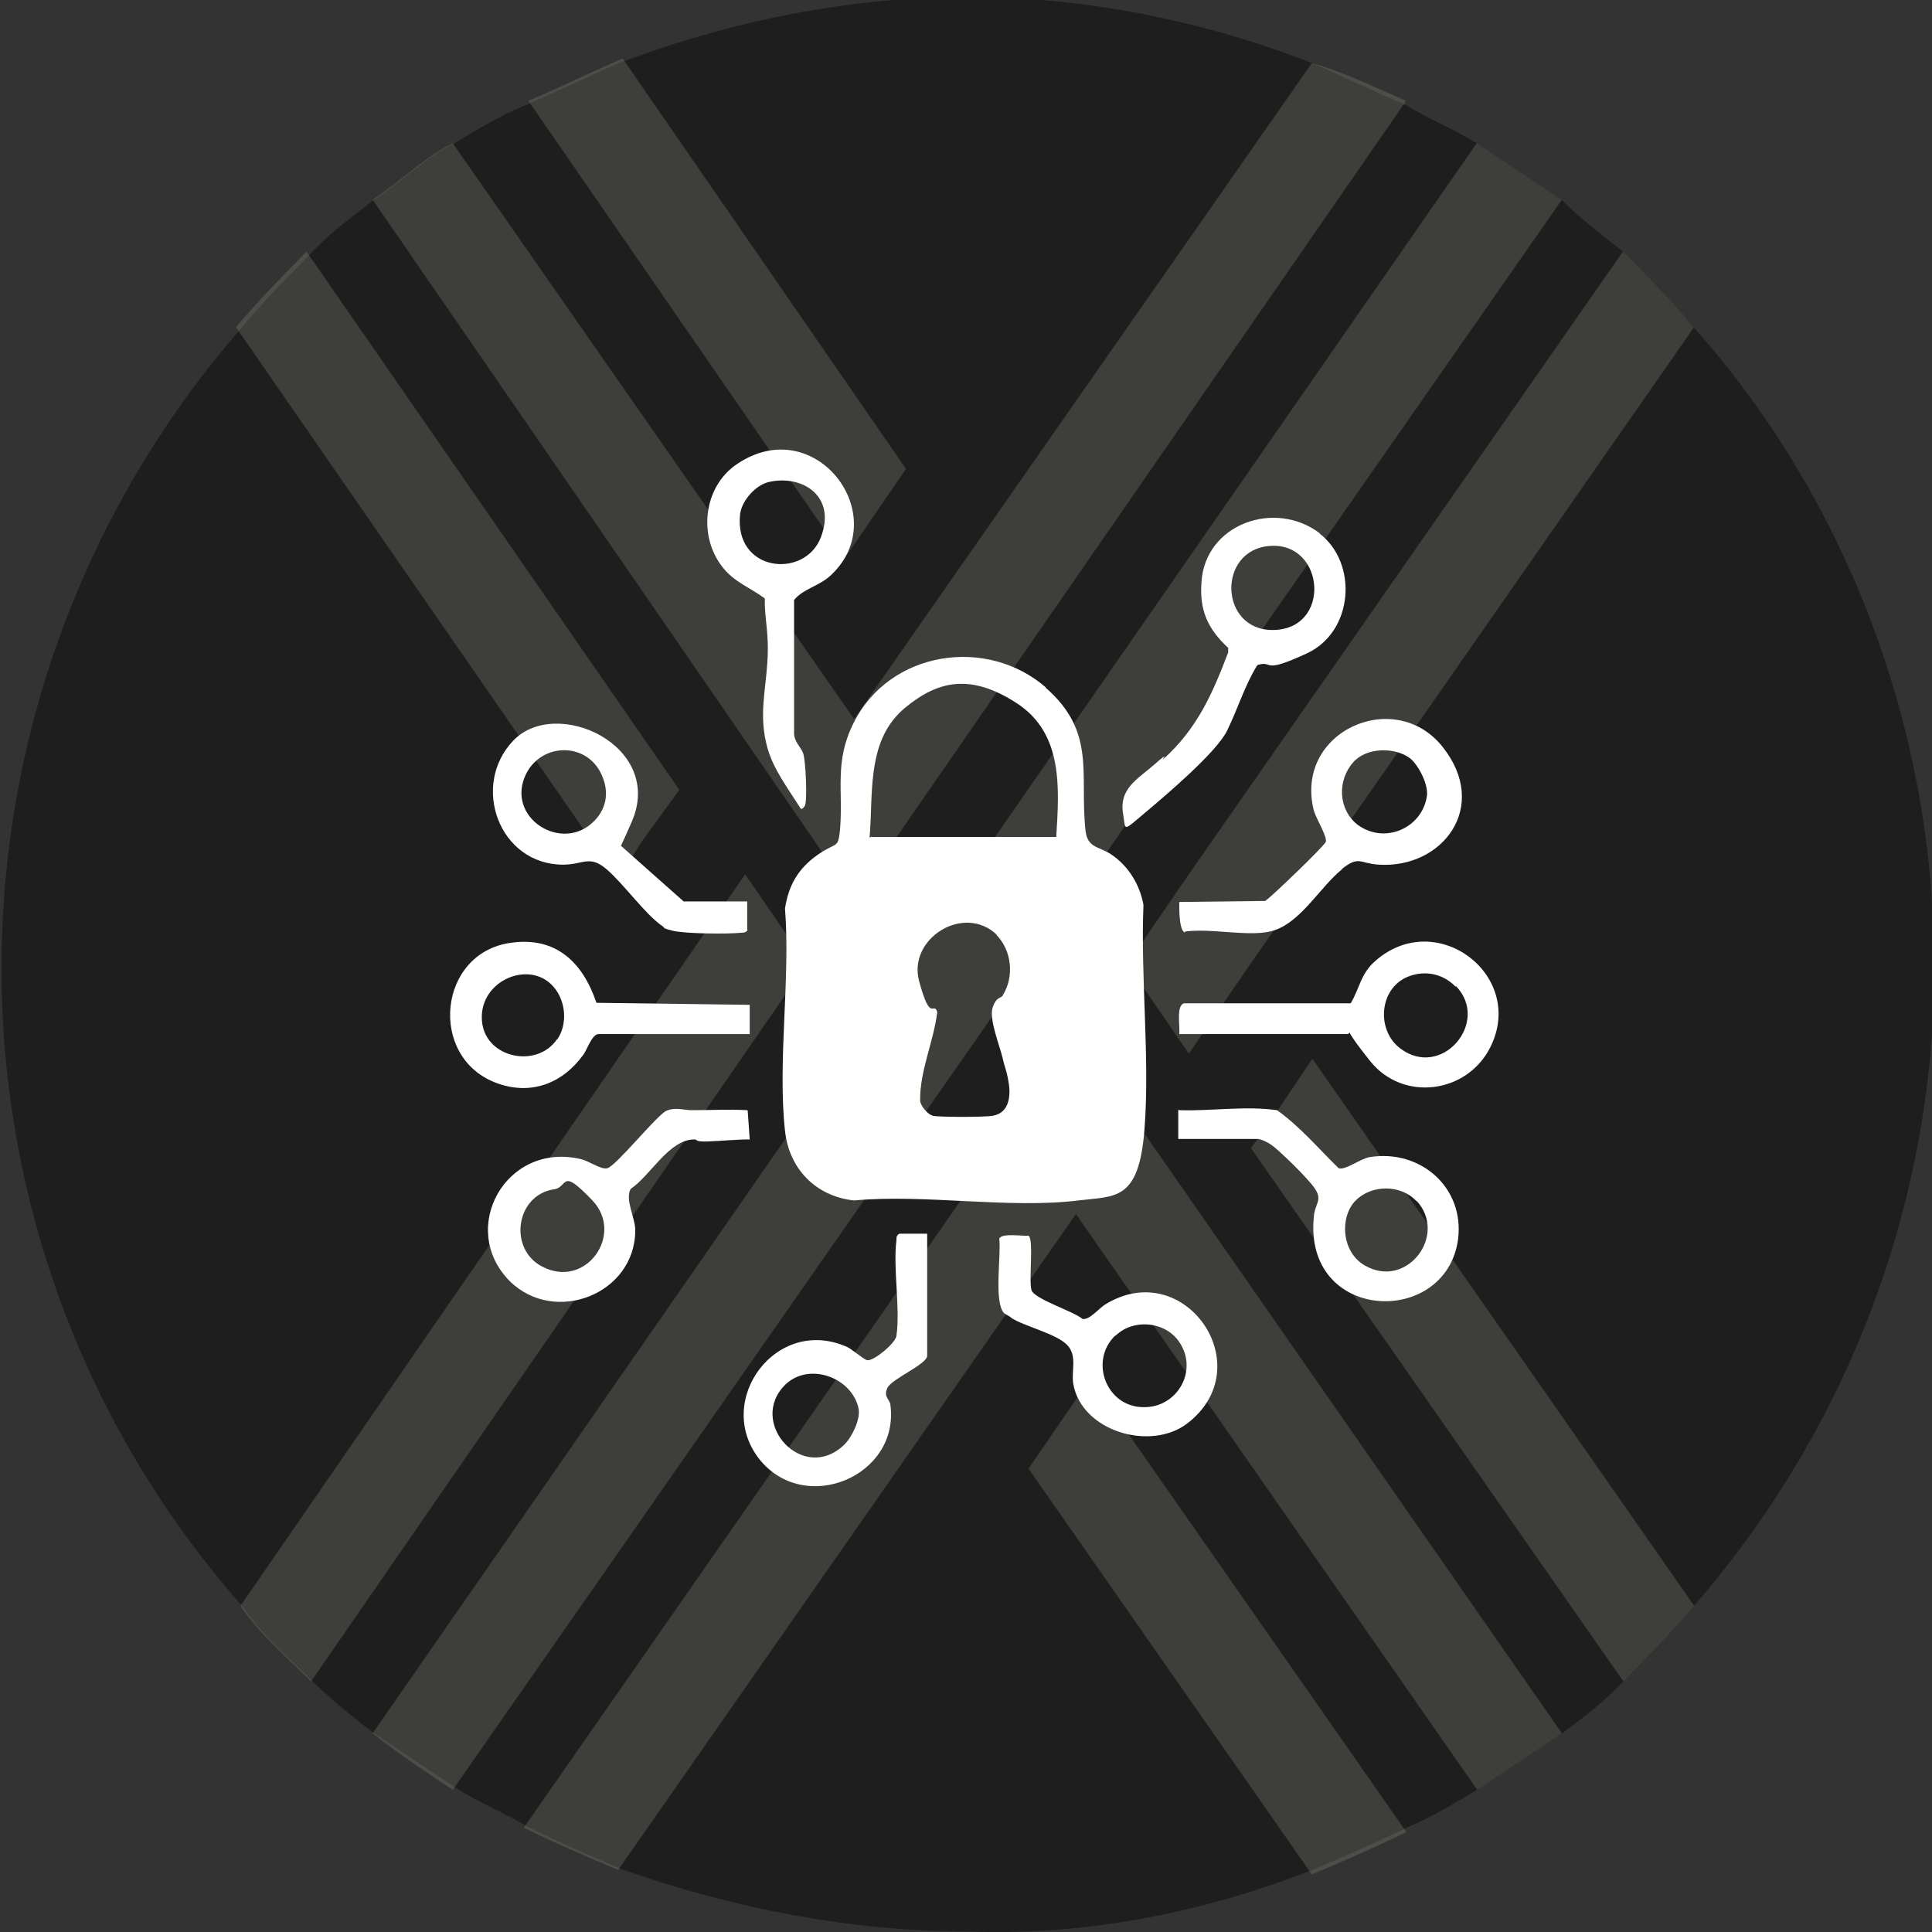 <?xml version="1.0" encoding="UTF-8"?>
<svg id="Layer_1" xmlns="http://www.w3.org/2000/svg" version="1.1" viewBox="0 0 383.2 383.2">
  <rect x="0" y="0" width="383.2" height="383.2" fill="#333333" stroke="none"/>
  <!-- Generator: Adobe Illustrator 29.1.0, SVG Export Plug-In . SVG Version: 2.1.0 Build 142)  -->
  <defs>
    <style>
      .st0 {
        fill: #fff;
      }

      .st1 {
        fill: #1e1e1e;
      }

      .st2 {
        fill: #89887b;
      }

      .st3 {
        opacity: .3;
      }
    </style>
  </defs>
  <g id="Layer_1-2">
    <path class="st1" d="M383.7,191.2c0,46.8-16.8,91.7-47.7,127.3-4.7,5.6-9.4,10.3-14,15s-8.4,7.5-12.2,10.3c-5.6,3.7-11.2,7.5-16.8,11.2-4.7,2.8-9.4,5.6-14,7.5-5.6,2.8-12.2,5.6-18.7,8.4-21.5,8.4-44.9,13.1-68.3,12.2-23.4,0-46.8-4.7-68.3-12.2h0c-6.6-2.8-13.1-5.6-18.7-8.4-4.7-2.8-9.4-4.7-14-7.5-5.6-3.7-11.2-7.5-16.8-11.2-3.7-2.8-8.4-6.6-12.2-10.3-4.7-4.7-10.3-9.4-14-15-63.6-72.1-63.6-180.6,0-253.6,4.7-5.6,9.4-10.3,14-15s7.5-6.6,12.2-10.3c5.6-3.7,10.3-8.4,15.9-11.2,4.7-2.8,9.4-5.6,14-7.5s12.2-5.6,18.7-8.4C145.1,4.1,168.5-.6,191.9-.6s46.8,4.7,68.3,13.1c6.6,2.8,12.2,5.6,18.7,8.4,4.7,2.8,9.4,4.7,14,7.5,5.6,3.7,11.2,7.5,16.8,11.2,3.7,3.7,7.5,6.6,12.2,10.3,4.7,4.7,9.4,9.4,14,15,30.9,34.6,47.7,80.5,47.7,126.3h0Z"/>
    <g class="st3">
      <path class="st2" d="M179.7,93l-12.2,17.8L104.8,20c6.6-2.8,12.2-5.6,18.7-8.4l56.2,81.4Z"/>
      <path class="st2" d="M336,64.9l-88,126.3-12.2,17.8-12.2-17.8,12.2-17.8,86.1-123.5c4.7,4.7,9.4,9.4,14,15,0,0,.1,0,.1,0Z"/>
      <path class="st2" d="M309.8,39.6L89.8,355c-5.6-3.7-11.2-7.5-15.9-11.2L292.9,28.4c5.6,3.7,11.2,7.5,16.8,11.2h.1Z"/>
      <path class="st2" d="M134.8,156.6l-7.5,10.3-4.7,7.5L46.8,64.9c4.7-5.6,9.4-10.3,14-15l73.9,106.7h.1Z"/>
      <path class="st2" d="M160,191.2l-98.3,142.3c-4.7-4.7-10.3-9.4-14-15l100.1-145.1h0l12.2,17.8h0Z"/>
      <path class="st2" d="M278.9,20l-109.5,158.2L73.9,39.6c5.6-3.7,10.3-8.4,15.9-11.2l79.6,114.2L260.2,12.5c6.6,1.9,12.2,4.7,18.7,7.5h0Z"/>
      <path class="st2" d="M278.9,363.4c-5.6,2.8-12.2,5.6-18.7,8.4l-56.2-80.5,12.2-17.8,62.7,89.8h0Z"/>
      <path class="st2" d="M336,318.5c-4.7,5.6-9.4,10.3-14,15l-73.9-105.8,2.8-3.7,9.4-14,75.8,108.6h-.1Z"/>
      <path class="st2" d="M309.8,343.8c-5.6,3.7-11.2,7.5-16.8,11.2l-79.6-114.2-90.8,130.1h0c-6.6-2.8-13.1-5.6-18.7-8.4l109.5-157.2,96.4,138.5h0Z"/>
    </g>
  </g>
  <g>
    <path class="st0" d="M207.4,136.4c10.1,8.8,6.7,17.2,7.9,28.3.4,3.5,2.5,3.1,5,4.7,3.5,2.3,5.8,6.1,6.5,10.1-.6,14.4,1.3,30.2.2,44.5s-5.8,13.2-13.1,14.1c-13.6,1.7-30.5-1.3-44.5,0-7.6-.8-12.9-6.3-13.7-13.8-1.5-13.8,1.1-30.1,0-44.1.7-4.6,2.6-7.9,6.4-10.6s4.1-1.1,4.5-4.9c.7-7.9-1.2-13.5,2.7-21.3,7.1-14.3,26.4-17.3,38.2-7h0ZM172.9,166h36.6c.6-9.7,1.4-20.5-7.8-26.5s-15.7-4.5-22.2.9c-6.5,5.4-6.5,13.6-6.8,21.9s-.9,3.3.2,3.7ZM197.8,185.5c-6.5-6.4-17.8.6-15.5,9.1s2.8,3.9,3.6,6.1c-.7,5.9-3.5,11.7-3.4,17.7.2,1.1,1.5,2.6,2.5,2.9s10.5.3,11.9,0c3.1-.5,3.6-3.6,3.2-6.3s-.9-3.5-1.2-5c-.6-2.6-2.8-7.9-2-10.2s1.7-1.7,2-2.4c2.3-3.7,1.8-8.9-1.3-12h0Z"/>
    <path class="st0" d="M158.7,160.2c-2.4-3.8-5.3-7.6-6.5-11.9-1.7-6.2-.4-10.9,0-16.9s-.6-8.5-.5-12.7c-2.8-2.1-6-3.2-8.3-6.1-5-6.2-3.9-16,2.7-20.5,15.5-10.6,31.2,10.1,18.8,21.9-2.4,2.3-5.5,2.7-7.4,5v26.4c0,1.7,1.3,2.7,1.8,4s.9,9.7.3,10.5-.6.5-.9.4h0ZM152.5,95.6c-2.6.6-5.3,3.6-5.7,6.3-1.3,11.6,12.8,13,16,4.7s-3.8-12.5-10.3-11Z"/>
    <path class="st0" d="M266.2,172.4c-4.6,3.7-8.5,11.2-14.5,12.4-3.9.8-9.8-.3-14.2-.2s-1.7.5-2.3.4c-1.4,0-1.3-5-1.3-6.1l17-.2c.6-.2,7.3-6.7,8.3-7.7s3.1-3.1,3.7-3.9-1.8-4.6-2.3-6.3c-4-15.7,16-24.6,25.5-12.7s0,24.2-12.6,23.4c-3.8-.2-3.9-1.9-7.4.9h0ZM269.3,163.6c5.3,3.9,12.7.7,13.7-5.6.4-2.2-1.5-6-3.2-7.5-3-2.4-8.8-2.3-11.4.7-3.2,3.6-3,9.4.9,12.4h0Z"/>
    <path class="st0" d="M261.7,105.8c7.7,5.9,6.8,19.5-2.5,23.8s-6.4,1.3-9.8,2.3c-2.5,4-3.9,8.7-6,13s-12,12.7-16.4,16.4-3.7,3.4-4.2.4c-1-5.3,2.8-7.1,6.2-10.1s1.2-.6,1.7-1c6.7-6,9.8-13,12.9-21.2v-.9c-4.1-3.8-5.7-7.5-5.3-13,.7-11.6,14.6-16.5,23.5-9.7h0ZM250.9,108.4c-9.8,1.7-8.7,17.6,2.6,16.5,10.9-1.1,8.9-18.4-2.6-16.5Z"/>
    <path class="st0" d="M233.9,220.2c6.5.2,13-.9,19.4,0,4.6,3.3,8.2,7.6,12.2,11.5,1.3.5,4.3-1.9,6.2-2.2,10-1.6,18.8,6,17.5,16.3-2.4,17.6-30.8,16.5-28.6-4.6.2-2.4,1.7-3.1.3-5.3s-7.5-8-8.7-8.8-2.3-1.2-2.8-1.2h-15.7v-5.8h0ZM281,238.3c-3.1-3.4-8.9-3.4-12.1-.2s-2.9,10.2,1.8,12.9c8.3,4.8,16.5-6,10.3-12.8h0Z"/>
    <path class="st0" d="M233.9,205.1c.2-1.3-.7-5.8,1-6.1h33c1.8-3,2-6,5-8.5,12.1-10.5,29.8,3,22.7,17.2-4.6,9.2-17.3,10.9-23.8,2.8-6.5-8.1-3-5.4-4.7-5.4h-33.1,0ZM288.7,195.7c-2.5-2.6-6.1-3.3-9.4-2-5.8,2.3-6.4,10.7-1.5,14.3,8.2,6.1,17.8-5.3,11-12.4h0Z"/>
    <path class="st0" d="M148.3,184.4c-.3.6-.8.6-1.3.6-2.7.3-11.2.2-13.6-.4s-1.4-.6-2-.9c-3.4-2.3-7.7-8.4-11.1-11.3s-4.6-.9-8.6-.9c-12.7,0-18.4-15.7-9.9-24.6s30.1,1,23.5,16.1-2.6,3.4-2.2,4.7l12.5,11.1h12.6v5.6h0ZM117.9,162.8c2.7-2.8,2.9-6.3,1.2-9.6-3.1-6-11.6-5.8-14.7.2-4.4,8.7,7.1,16,13.5,9.4h0Z"/>
    <path class="st0" d="M183.9,244.7v24.2c0,1.7-7.1,4.6-7.9,6.4s.4,2.1.6,3.3c1.9,14.2-17,22.1-26,10.8-9.1-11.6,3.4-28.6,17.5-22.2,1,.5,3.4,2.6,4,2.6,1.4,0,5.4-3.3,5.7-4.8.8-5.7-.7-13.2,0-19,0-.6,0-1,.6-1.3h5.6,0ZM155.8,274.6c-7.7,7.5,3.5,19.9,11.7,11.9,1.5-1.5,3.2-5,2.8-7.1-1.3-6.2-9.8-9.3-14.5-4.8h0Z"/>
    <path class="st0" d="M118.6,205.1c-1.3.3-2.1,3-2.9,4.1-4.2,5.8-10.6,8.2-17.5,5.5-13.3-5.2-11.3-25.7,3.1-27.7,9-1.3,14.3,3.9,17,11.9l30.4.4v5.8h-30.1ZM110.5,206.2c2.9-4.2,1.1-11-3.9-12.6s-11.6,2.4-11,9c.7,7.3,10.9,9.4,14.9,3.5Z"/>
    <path class="st0" d="M148.3,220.3l.4,5.7c-2.8,0-5.5.3-8.3.4s-1.9-.4-2.7-.4c-5,0-8.7,7.2-12.6,9.8-1.2,2.1.9,5.7.9,8.2,0,12.7-16,18.9-24.9,10.1-10.3-10.4-.8-27.7,14.1-24.2,1.7.4,4.1,2.2,5.3,1.8,1.8-.6,9.2-9.8,11.5-11.3,1.9-.9,3.5-.2,5.2-.2,3.7,0,7.4-.2,11,0h0ZM109.8,235.9c-7.5,1.2-9,11.8-2.3,15.3,8.7,4.6,16.4-6.4,10-13.1s-4.7-2.7-7.6-2.2h0Z"/>
    <path class="st0" d="M204,245.1c1.1.7,0,9,.6,10.8s8.4,4.2,10.1,5.7c1.3.3,3.2-2,4.4-2.8,15.8-9.9,31.2,12.3,16.3,23.6-7.4,5.5-20.8,1.4-22.5-7.8-.5-2.6.9-5.7-1.3-7.9s-8.6-3.7-11-5.3c-.4-.4-1.2-.7-1.5-1-2-2.3-.5-11.5-.9-14.7.4-1.2,4.6-.5,5.7-.6h0ZM221.2,264.9c-5.2,5-1.8,14.1,5.5,14.2,6.9.2,11.2-7.5,7-13.2-2.9-3.9-9-4.3-12.4-1h0Z"/>
  </g>
</svg>